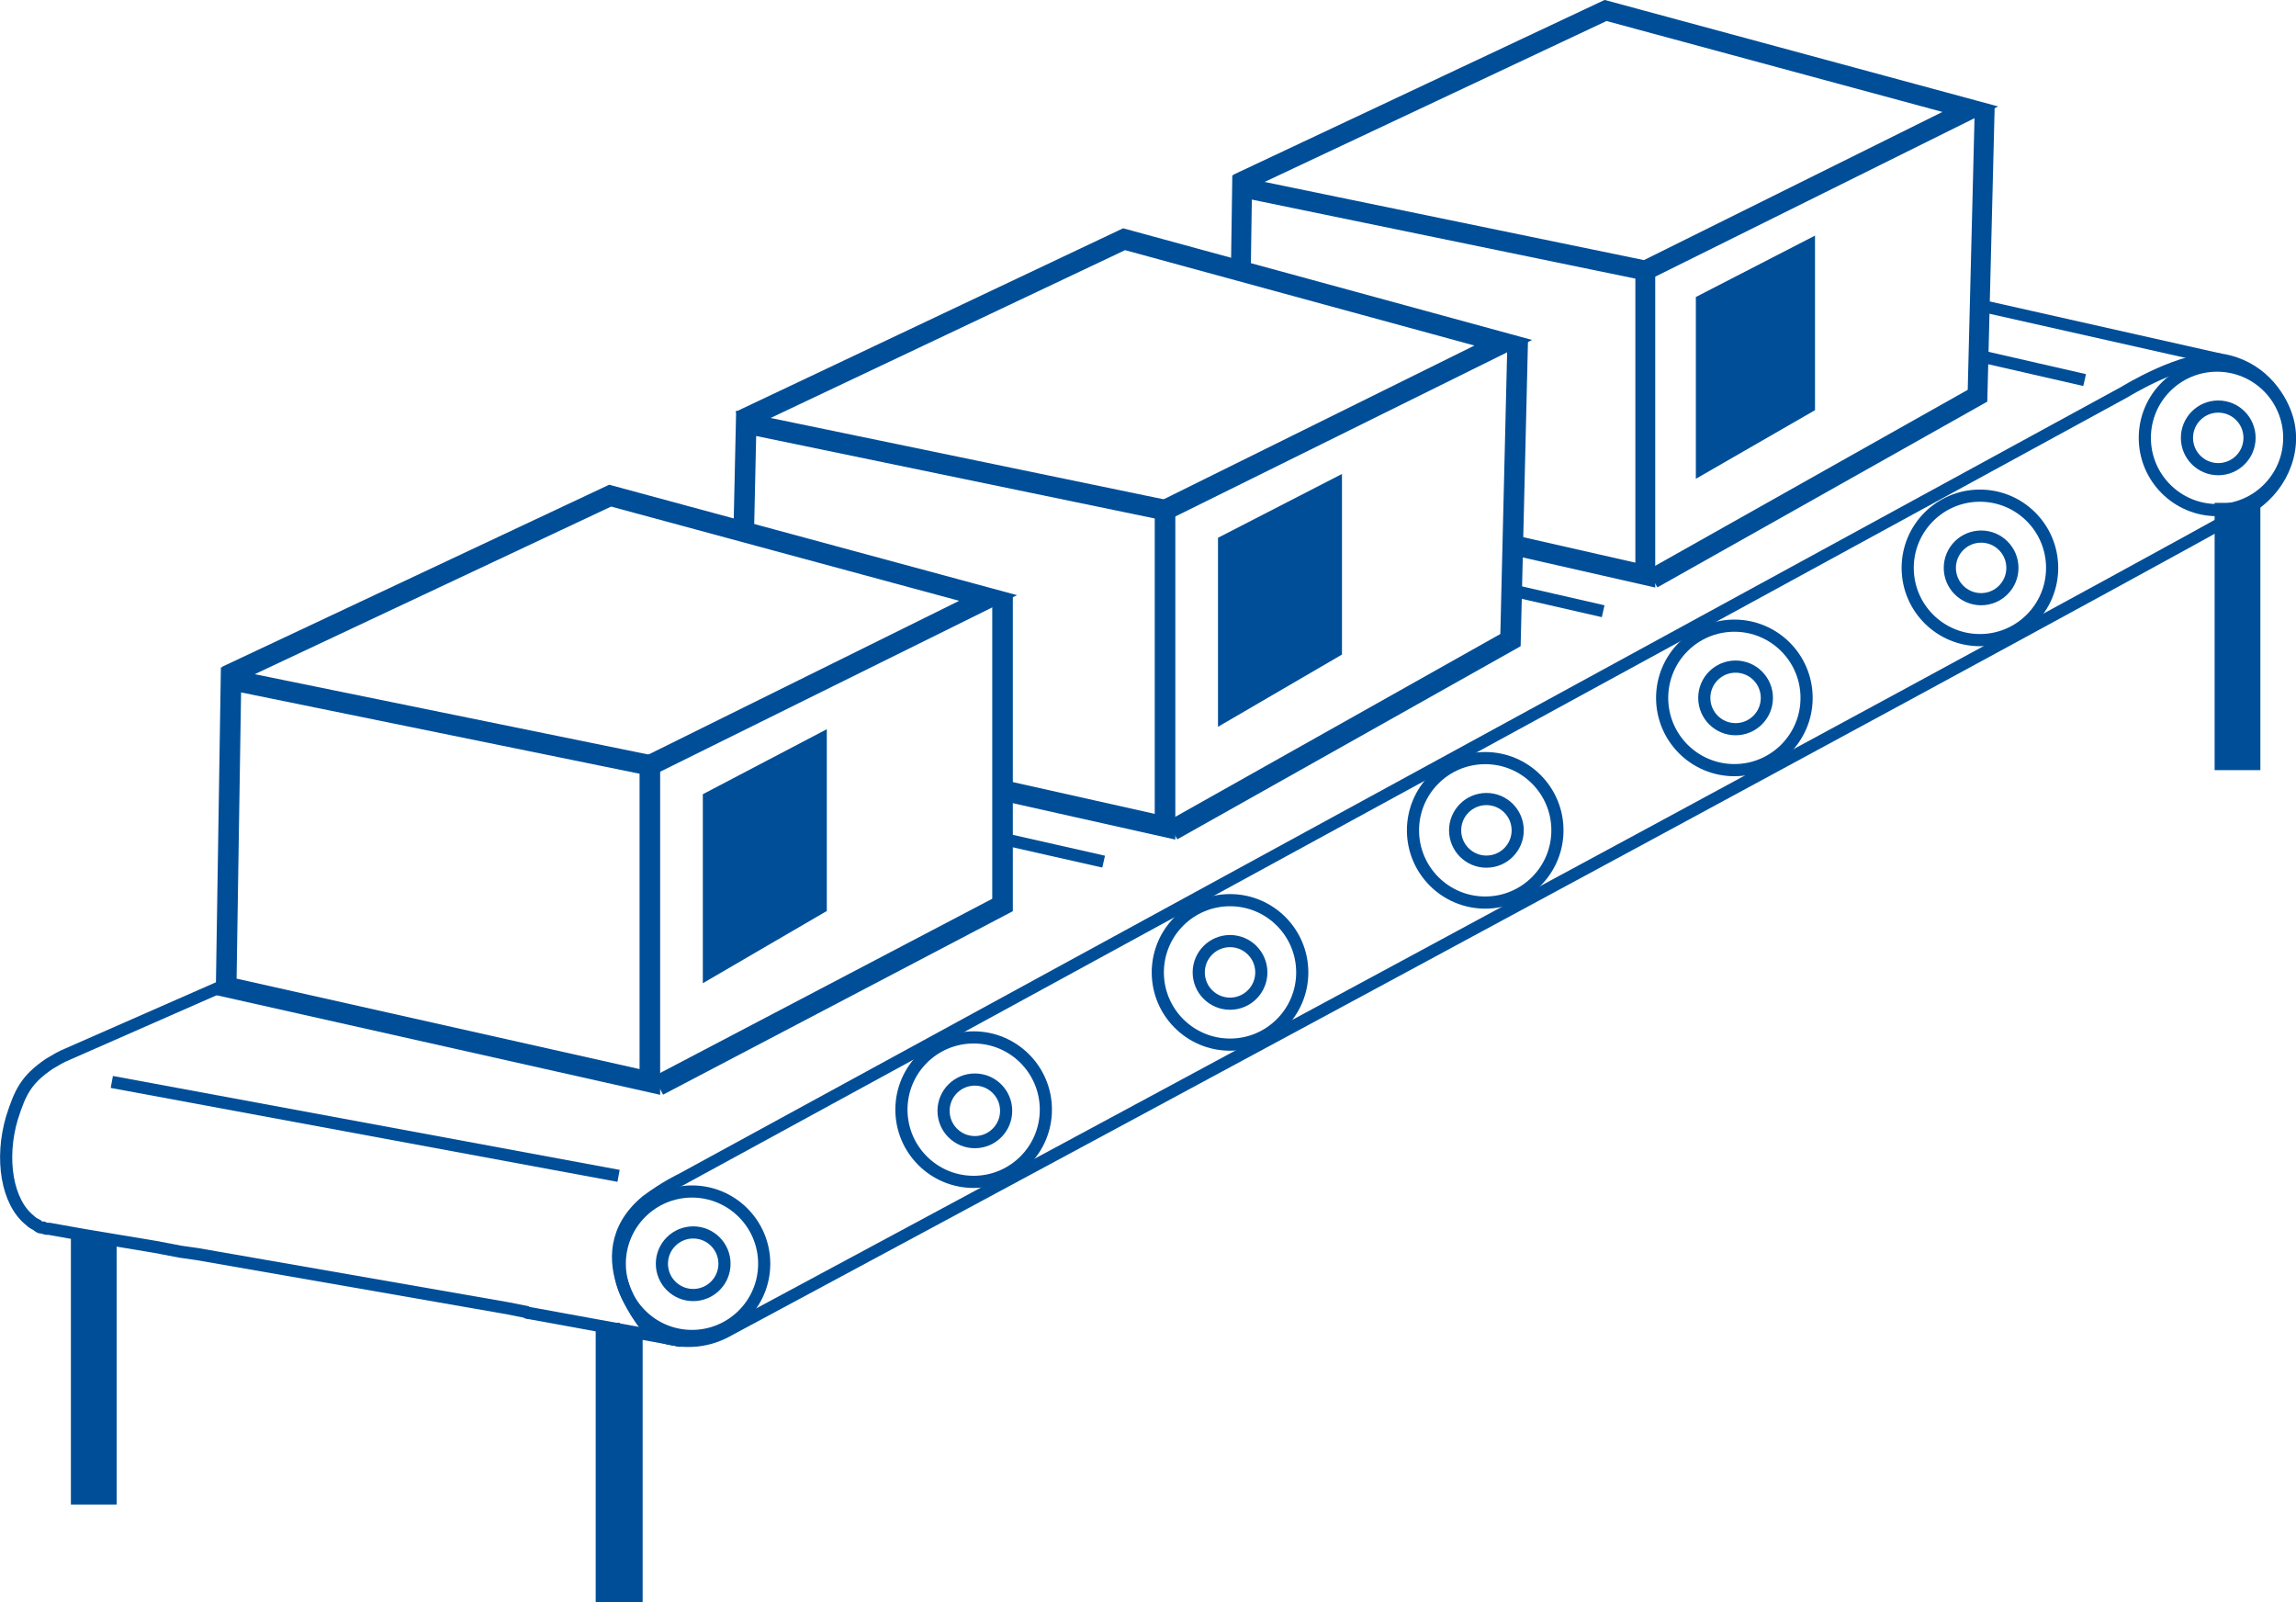 <?xml version="1.0" encoding="UTF-8"?>
<svg xmlns="http://www.w3.org/2000/svg" id="Ebene_2" viewBox="0 0 190.75 133.07">
  <defs>
    <style>.cls-1{stroke-width:1.65px;}.cls-1,.cls-2,.cls-3,.cls-4,.cls-5{fill:none;stroke:#004e98;stroke-miterlimit:10;}.cls-2{stroke-width:1.71px;}.cls-6{fill:#004e98;}.cls-3{stroke-width:1.01px;}.cls-4{stroke-width:2px;}</style>
  </defs>
  <g id="Ebene_1-2">
    <g>
      <path class="cls-3" d="M56.59,111.37l-12.6-2.3c-.1,0-.2,0-.3-.1l-1.5-.3h0l-25.8-4.5-1.4-.2-2.1-.4-6-1-2.8-.5c-.2,0-.3,0-.5-.1h-.1c-.2,0-.3-.1-.4-.2-.2-.1-.4-.2-.6-.4-1.9-1.5-2.5-5.1-1.5-8.5,.7-2.2,1.2-3.2,3.1-4.5,.5-.3,1-.6,1.5-.8l13.2-5.8"></path>
      <path class="cls-3" d="M54.09,110.67l2.4,.7c.1,0-2.2-.5-1.1-.4"></path>
      <path class="cls-3" d="M56.59,97.97L176.49,32.57s5-3.1,8-2.7c3.2,.5,4.9,2.9,5.5,4.8,.9,2.9-.6,6.1-3.3,7.6-21,11.7-123.3,66.7-126.5,68.4-3.2,1.6-6.1,0-6.1,0,0,0-5.9-6.3-.4-10.9,1.6-1.2,2.9-1.8,2.9-1.8Z"></path>
    </g>
    <polygon class="cls-2" points="19.19 56.47 18.79 81.97 53.99 89.87 53.99 63.57 19.19 56.47"></polygon>
    <polyline class="cls-2" points="18.79 56.17 50.69 41.17 82.09 49.67 53.99 63.57"></polyline>
    <polyline class="cls-2" points="54.69 90.17 83.29 75.17 83.29 49.47"></polyline>
    <polygon class="cls-6" points="58.39 65.97 58.39 81.67 68.69 75.67 68.69 60.57 58.39 65.97"></polygon>
    <polyline class="cls-2" points="83.39 65.67 96.79 68.67 96.79 42.37 61.99 35.17 61.79 44.17"></polyline>
    <polyline class="cls-2" points="61.49 34.97 93.39 19.87 124.89 28.47 96.79 42.37"></polyline>
    <polyline class="cls-2" points="97.39 68.97 125.49 53.17 126.09 28.27"></polyline>
    <polygon class="cls-6" points="101.19 44.67 101.19 60.37 111.49 54.37 111.49 39.37 101.19 44.67"></polygon>
    <polyline class="cls-1" points="125.69 45.27 136.69 47.77 136.69 22.47 103.19 15.57 103.09 22.47"></polyline>
    <polyline class="cls-1" points="102.79 15.27 133.39 .87 163.69 9.07 136.69 22.47"></polyline>
    <polyline class="cls-1" points="137.29 48.07 164.29 32.87 164.89 8.87"></polyline>
    <polygon class="cls-6" points="140.89 24.67 140.89 39.77 150.79 34.07 150.79 19.57 140.89 24.67"></polygon>
    <circle class="cls-3" cx="57.49" cy="104.97" r="6"></circle>
    <circle class="cls-3" cx="57.59" cy="104.97" r="2.6"></circle>
    <g>
      <circle class="cls-3" cx="80.89" cy="92.17" r="6"></circle>
      <circle class="cls-3" cx="80.99" cy="92.27" r="2.6"></circle>
    </g>
    <g>
      <circle class="cls-3" cx="102.19" cy="80.77" r="6"></circle>
      <circle class="cls-3" cx="102.19" cy="80.77" r="2.6"></circle>
    </g>
    <g>
      <circle class="cls-3" cx="123.39" cy="68.97" r="6"></circle>
      <circle class="cls-3" cx="123.49" cy="68.97" r="2.6"></circle>
    </g>
    <g>
      <circle class="cls-3" cx="144.09" cy="57.97" r="6"></circle>
      <circle class="cls-3" cx="144.19" cy="57.97" r="2.6"></circle>
    </g>
    <g>
      <circle class="cls-3" cx="164.49" cy="47.17" r="6"></circle>
      <circle class="cls-3" cx="164.59" cy="47.17" r="2.6"></circle>
    </g>
    <g>
      <circle class="cls-3" cx="184.19" cy="36.37" r="6"></circle>
      <circle class="cls-3" cx="184.29" cy="36.37" r="2.6"></circle>
    </g>
    <line class="cls-5" x1="184.49" y1="29.87" x2="164.49" y2="25.37"></line>
    <line class="cls-3" x1="9.29" y1="89.87" x2="51.39" y2="97.67"></line>
    <line class="cls-3" x1="164.89" y1="29.67" x2="173.19" y2="31.57"></line>
    <line class="cls-3" x1="124.89" y1="48.87" x2="133.19" y2="50.77"></line>
    <line class="cls-3" x1="83.29" y1="69.67" x2="91.69" y2="71.57"></line>
    <polyline class="cls-4" points="6.89 102.77 6.89 123.97 8.69 123.97 8.69 102.77"></polyline>
    <polyline class="cls-4" points="50.49 109.87 50.49 132.07 52.39 132.07 52.39 110.87"></polyline>
    <polyline class="cls-4" points="184.99 41.77 184.99 62.97 186.79 62.97 186.79 41.77"></polyline>
  </g>
</svg>
